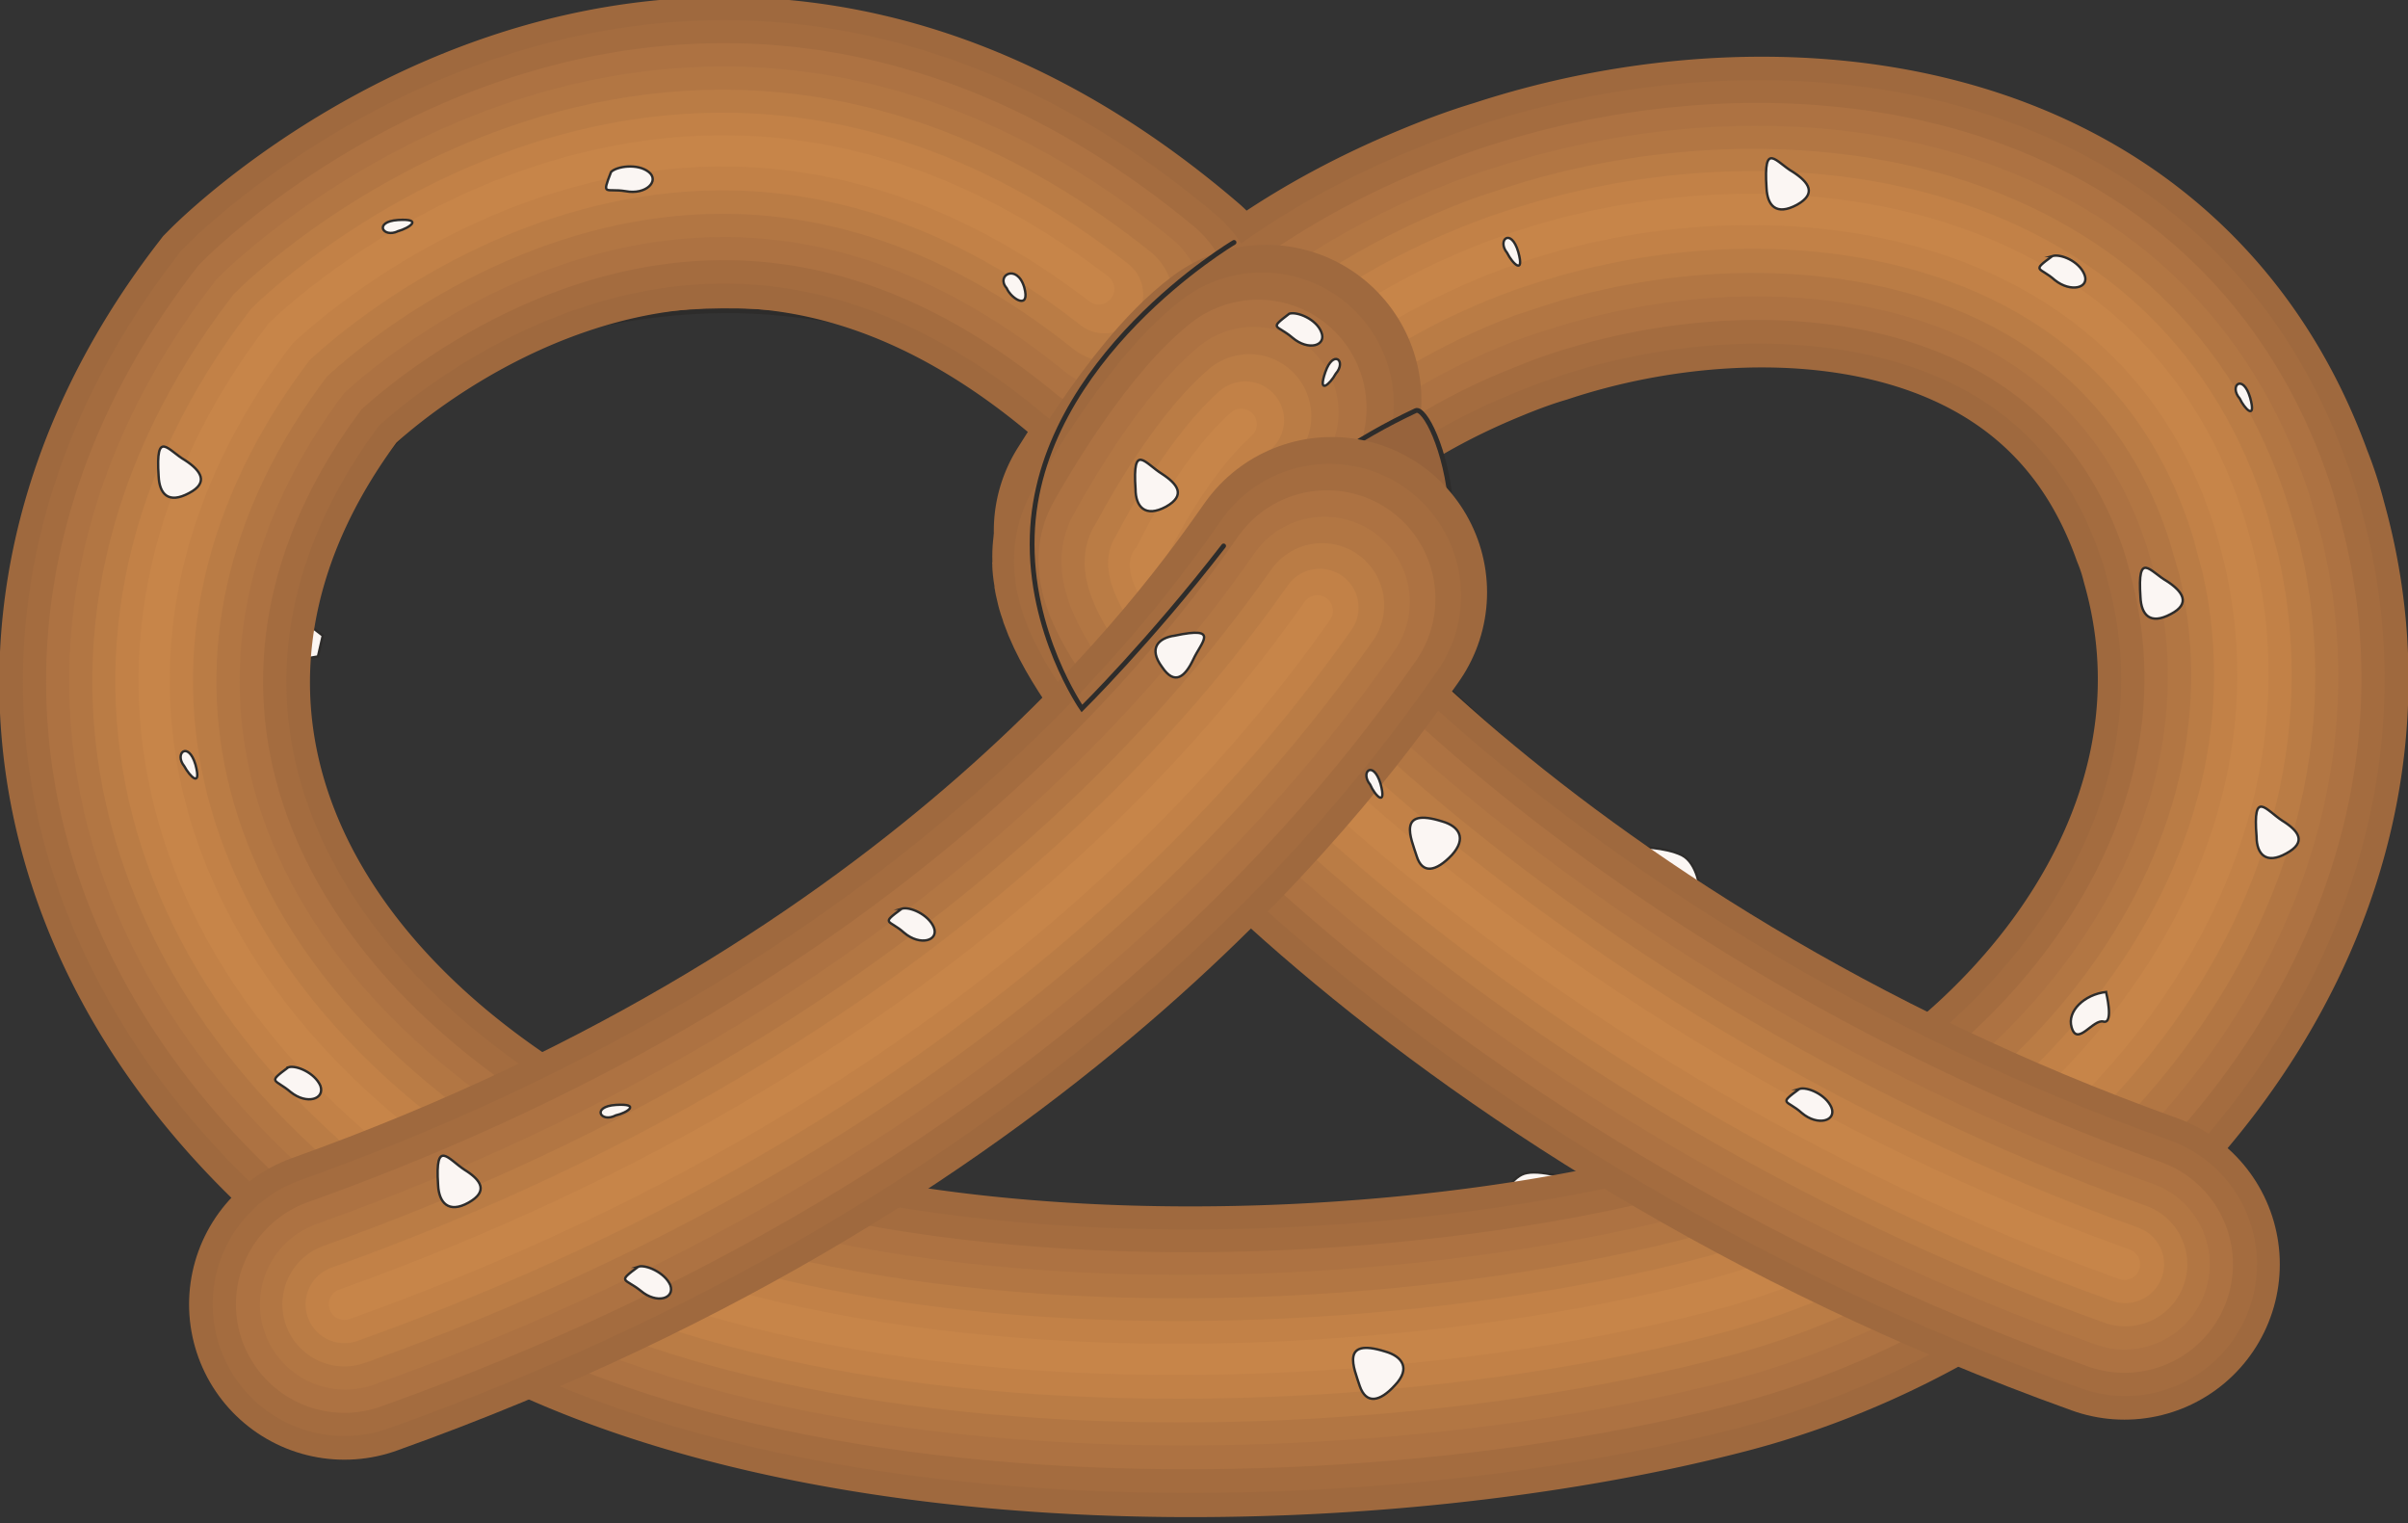 <svg xmlns="http://www.w3.org/2000/svg" width="288.693" height="182.572" viewBox="0 0 216.52 136.929"><rect x="0" y="0" width="216.52" height="136.929" fill="#333333" stroke="none"/><path d="M330.83 464.073s-2.88-1.008-4.392-.72c-1.368.216-2.16 2.16-2.16 2.16zm66.312-70.633c1.152 0 1.656 0 2.16 1.009.504.936-1.008 2.664-1.008 2.664zM216.278 413.6l1.872 1.44-.432 1.873-1.656.288zm-16.488 35.209c-3.888.648-2.88-4.608-2.16-4.824z" style="fill:#fbf6f3;stroke:#2d2c2b;stroke-width:.216;stroke-miterlimit:10.433" transform="translate(-189.126 -357.894)"/><path d="M297.926 489.705c-16.56.432-40.104-4.824-40.104-4.824-36.72-8.712-61.92-26.64-65.016-56.88-3.168-29.52 14.976-65.304 60.408-64.8 31.896.36 46.656 16.848 46.656 16.848l-1.728 27.936s-19.44-27.216-53.136-21.312c-24.84 4.392-33.984 28.944-25.848 46.44 9.072 19.44 28.008 27.216 47.16 31.896 15.984 3.888 30.96 2.88 30.96 2.88s19.296.288 36-5.04c23.688-7.56 37.224-13.32 44.496-35.568 7.776-23.904-9.432-37.008-29.52-38.88-29.304-2.88-50.112 19.584-50.112 19.584l-.72-25.992s22.68-21.816 57.816-15.912c39.816 6.768 50.4 32.976 45.504 62.64-4.608 28.296-25.416 47.448-62.208 56.16 0 0-23.904 5.256-40.608 4.824z" style="fill:#97633c;stroke:#2d2c2b;stroke-width:.432;stroke-miterlimit:10.433" transform="translate(-189.126 -357.894)"/><path d="M300.014 379.76s-18.216 11.449-18.072 26.28c.072 8.713 4.464 15.553 4.464 15.553s6.12-6.048 12.744-14.616c0 0 3.024-26.28.864-27.216z" style="fill:#97633c" transform="translate(-189.126 -357.894)"/><path d="M291.374 386.745c-40.824-34.992-77.04 1.584-77.04 1.584-20.808 27.072-12.312 59.328 20.736 78.912 27.936 16.488 77.4 15.408 107.424 7.632 29.88-7.704 56.304-36.936 47.52-68.184a25.435 25.435 0 0 0-1.08-3.312c-10.152-28.152-41.472-30.024-63.072-22.896-1.944.576-3.816 1.296-5.544 2.016-18.936 7.848-25.416 19.296-27.864 23.112" style="fill:none;stroke:#9f693e;stroke-width:27.936;stroke-linecap:round;stroke-miterlimit:10.433" transform="translate(-189.126 -357.894)"/><path d="M290.798 386.24c-40.608-34.2-76.464 2.017-76.464 2.017-20.808 27.072-12.312 59.328 20.736 78.912 27.936 16.56 77.4 15.408 107.424 7.632 29.736-7.632 56.088-36.648 47.592-67.752-.288-1.08-.576-2.232-1.008-3.312-9.792-28.008-40.824-30.384-62.424-23.616-1.944.648-3.816 1.296-5.544 2.016-18.288 7.344-25.2 18.432-27.936 22.68" style="fill:none;stroke:#a46c3f;stroke-width:23.688;stroke-linecap:round;stroke-miterlimit:10.433" transform="translate(-189.126 -357.894)"/><path d="M290.222 385.737c-40.32-33.336-75.888 2.448-75.888 2.448-20.808 27.072-12.312 59.4 20.664 78.984 28.008 16.56 77.472 15.336 107.496 7.56 29.52-7.632 55.8-36.36 47.736-67.248-.288-1.152-.576-2.232-.936-3.312-9.504-27.936-40.176-30.888-61.848-24.336a55.5 55.5 0 0 0-5.544 1.944c-17.64 6.912-24.984 17.64-28.152 22.176" style="fill:none;stroke:#ad7242;stroke-width:19.512;stroke-linecap:round;stroke-miterlimit:10.433" transform="translate(-189.126 -357.894)"/><path d="M289.646 385.305c-40.032-32.544-75.312 2.808-75.312 2.808-20.808 27.072-12.384 59.472 20.664 79.056 28.008 16.632 77.472 15.192 107.496 7.488 29.376-7.56 55.512-36.144 47.88-66.816-.288-1.08-.648-2.232-.936-3.24-9.144-27.936-39.456-31.32-61.2-25.056-1.944.576-3.816 1.152-5.544 1.8-16.992 6.552-24.768 16.848-28.296 21.816" style="fill:none;stroke:#b27643;stroke-width:15.336;stroke-linecap:round;stroke-miterlimit:10.433" transform="translate(-189.126 -357.894)"/><path d="M289.07 384.873c-39.816-31.752-74.736 3.168-74.736 3.168-20.808 27.144-12.384 59.544 20.592 79.2 28.008 16.632 77.544 15.12 107.496 7.344 29.304-7.488 55.296-35.784 48.096-66.312-.288-1.08-.648-2.16-.936-3.24-8.784-27.792-38.808-31.752-60.624-25.776-1.872.504-3.672 1.152-5.472 1.728-16.272 6.12-24.552 16.056-28.44 21.384" style="fill:none;stroke:#ba7c45;stroke-width:11.16;stroke-linecap:round;stroke-miterlimit:10.433" transform="translate(-189.126 -357.894)"/><path d="M288.422 384.369c-39.456-30.888-74.088 3.6-74.088 3.6-20.808 27.144-12.456 59.616 20.592 79.272 28.008 16.632 77.544 15.048 107.496 7.272 29.16-7.488 55.008-35.496 48.168-65.88-.288-1.008-.576-2.16-.864-3.24-8.352-27.72-38.088-32.184-59.976-26.424-1.944.504-3.744 1.08-5.472 1.656-15.624 5.616-24.336 15.192-28.656 20.952" style="fill:none;stroke:#c28147;stroke-width:6.984;stroke-linecap:round;stroke-miterlimit:10.433" transform="translate(-189.126 -357.894)"/><path d="M287.918 383.865c-39.24-30.096-73.584 4.032-73.584 4.032-20.808 27.144-12.456 59.688 20.592 79.272 28.08 16.704 77.544 15.048 107.568 7.272 30.024-7.704 56.52-37.224 47.376-68.616-8.712-29.952-42.48-33.264-64.728-25.56-14.976 5.184-24.12 14.4-28.8 20.448" style="fill:none;stroke:#c78549;stroke-width:2.808;stroke-linecap:round;stroke-miterlimit:10.433" transform="translate(-189.126 -357.894)"/><path d="M296.63 382.497s-5.976 4.968-10.008 11.304c-2.736 4.464 8.208 2.016 9.576-.504 3.888-7.056.432-10.8.432-10.8z" style="fill:#97633c" transform="translate(-189.126 -357.894)"/><path d="M341.99 437.937s-.216-2.448-1.656-3.168c-1.512-.72-3.888-.72-3.888-.72z" style="fill:#fbf6f3;stroke:#2d2c2b;stroke-width:.216;stroke-miterlimit:10.433" transform="translate(-189.126 -357.894)"/><path d="M298.358 435.92c8.208 7.417 34.848 28.657 73.584 42.913 0 0 11.16 3.816 16.992-2.952 0 0 6.264-10.152-2.448-13.536-6.48-2.52-17.928-8.712-23.76-12.096-5.544-3.24-18.576-6.408-47.736-34.488z" style="fill:#97633c;stroke:#2d2c2b;stroke-width:.432;stroke-miterlimit:10.433" transform="translate(-189.126 -357.894)"/><path d="M302.966 393.873c-4.68 3.456-10.584 13.824-10.584 13.824-1.872 3.96 28.728 42.696 87.768 63.864" style="fill:none;stroke:#9f693e;stroke-width:27.936;stroke-linecap:round;stroke-miterlimit:10.433" transform="translate(-189.126 -357.894)"/><path d="M302.606 394.233c-4.68 3.6-10.224 13.464-10.224 13.464-3.384 2.736 29.16 42.912 87.84 63.864" style="fill:none;stroke:#a46c3f;stroke-width:23.688;stroke-linecap:round;stroke-miterlimit:10.433" transform="translate(-189.126 -357.894)"/><path d="M302.246 394.593c-4.68 3.744-9.864 13.176-9.864 13.176-2.376 3.672 29.592 42.984 87.768 63.792" style="fill:none;stroke:#ad7242;stroke-width:19.512;stroke-linecap:round;stroke-miterlimit:10.433" transform="translate(-189.126 -357.894)"/><path d="M301.814 394.953c-4.608 3.816-9.432 12.888-9.432 12.888-2.664 3.456 30.096 43.056 87.768 63.72" style="fill:none;stroke:#b27643;stroke-width:15.336;stroke-linecap:round;stroke-miterlimit:10.433" transform="translate(-189.126 -357.894)"/><path d="M301.454 395.313c-4.608 3.96-9 12.528-9 12.528-3.312 2.952 30.456 43.2 87.768 63.72" style="fill:none;stroke:#ba7c45;stroke-width:11.16;stroke-linecap:round;stroke-miterlimit:10.433" transform="translate(-189.126 -357.894)"/><path d="M301.094 395.673c-4.608 4.104-8.64 12.24-8.64 12.24-3.168 3.24 30.888 43.272 87.768 63.648" style="fill:none;stroke:#c28147;stroke-width:6.984;stroke-linecap:round;stroke-miterlimit:10.433" transform="translate(-189.126 -357.894)"/><path d="M300.734 396.033c-4.68 4.176-8.28 11.952-8.28 11.952-4.248 2.376 31.392 43.416 87.696 63.576" style="fill:none;stroke:#c78549;stroke-width:2.808;stroke-linecap:round;stroke-miterlimit:10.433" transform="translate(-189.126 -357.894)"/><path d="m275.75 457.953-.648 2.88-1.512.504-1.152-1.44z" style="fill:#fbf6f3;stroke:#2d2c2b;stroke-width:.216;stroke-miterlimit:10.433" transform="translate(-189.126 -357.894)"/><path d="M316.43 394.809c1.512-.648 8.064 14.976-3.24 27.36-6.984 7.632-31.824 42.336-83.664 60.264 0 0-16.2 4.392-19.584-6.048 0 0-1.44-7.272 4.824-10.152 6.336-2.952 16.92-5.832 22.752-9.216 4.752-2.736 30.168-11.52 60.912-49.032 0 0 7.056-8.064 18-13.176z" style="fill:#97633c;stroke:#2d2c2b;stroke-width:.432;stroke-miterlimit:10.433" transform="translate(-189.126 -357.894)"/><path d="M308.87 411.153c-5.544 7.848-29.736 42.912-88.776 64.008" style="fill:none;stroke:#9f693e;stroke-width:27.936;stroke-linecap:round;stroke-miterlimit:10.433" transform="translate(-189.126 -357.894)"/><path d="M308.654 411.44c-5.76 8.209-29.952 42.769-88.56 63.72" style="fill:none;stroke:#a46c3f;stroke-width:23.688;stroke-linecap:round;stroke-miterlimit:10.433" transform="translate(-189.126 -357.894)"/><path d="M308.438 411.729c-5.976 8.496-30.168 42.696-88.344 63.432" style="fill:none;stroke:#ad7242;stroke-width:19.512;stroke-linecap:round;stroke-miterlimit:10.433" transform="translate(-189.126 -357.894)"/><path d="M308.222 412.017c-6.192 8.784-30.384 42.552-88.056 63.144" style="fill:none;stroke:#b27643;stroke-width:15.336;stroke-linecap:round;stroke-miterlimit:10.433" transform="translate(-189.126 -357.894)"/><path d="M308.006 412.305c-6.48 9.072-30.6 42.408-87.912 62.856" style="fill:none;stroke:#ba7c45;stroke-width:11.16;stroke-linecap:round;stroke-miterlimit:10.433" transform="translate(-189.126 -357.894)"/><path d="M307.79 412.52c-6.696 9.433-30.888 42.337-87.696 62.64" style="fill:none;stroke:#c28147;stroke-width:6.984;stroke-linecap:round;stroke-miterlimit:10.433" transform="translate(-189.126 -357.894)"/><path d="M307.574 412.809c-6.912 9.792-31.104 42.192-87.48 62.352" style="fill:none;stroke:#c78549;stroke-width:2.808;stroke-linecap:round;stroke-miterlimit:10.433" transform="translate(-189.126 -357.894)"/><path d="M294.758 415.04c-1.512.217-2.376 1.153-1.152 2.809 1.152 1.728 2.088.864 2.808-.648.72-1.584 2.448-3.024-1.656-2.16zm10.296-28.943c-1.872 1.44-1.152.936.288 2.16 1.44 1.224 3.096.72 2.592-.504-.432-1.152-2.16-1.872-2.88-1.656zm4.176 5.4c-.504.936-1.656 1.944-.936-.144.72-2.088 1.944-1.008.936.144zm-94.176 62.352c-1.944 1.44-1.224 1.008.216 2.232 1.44 1.152 3.096.648 2.664-.576-.504-1.152-2.16-1.872-2.88-1.656zm135.864 1.944c-1.944 1.44-1.152.936.216 2.16 1.44 1.224 3.168.72 2.664-.504-.504-1.152-2.16-1.872-2.88-1.656zm22.752-74.88c-1.944 1.44-1.152.936.216 2.16 1.44 1.152 3.168.72 2.664-.504s-2.16-1.872-2.88-1.656zm-127.152 90.864c-1.944 1.44-1.224 1.008.216 2.16 1.44 1.224 3.096.72 2.664-.504-.504-1.152-2.232-1.872-2.88-1.656zm72.288-40.032c1.512.432 2.232 1.512.864 3.024-1.44 1.512-2.664 1.728-3.168.072-.504-1.584-1.8-4.392 2.304-3.096zm-48.6 7.848c-1.944 1.44-1.152.936.216 2.16 1.44 1.224 3.168.72 2.664-.504-.504-1.152-2.16-1.872-2.88-1.656zm9.432-55.8c.432 1.008 2.16 2.016 1.584-.072-.648-2.16-2.592-1.08-1.584.072zm-73.944 42.984c.504.936 1.584 2.016 1.008-.144-.648-2.16-1.944-1.008-1.008.144zm106.632 1.656c.432 1.008 1.512 2.088.936-.072-.648-2.16-1.872-1.08-.936.072zm78.192-34.704c.432.936 1.512 2.016.936-.072-.648-2.232-1.944-1.08-.936.072zm-65.88-13.104c.504 1.008 1.584 2.016 1.008-.072-.648-2.232-1.944-1.08-1.008.072zm23.328-5.832c.072 1.584.864 2.52 2.736 1.512 1.8-1.008 1.08-2.016-.36-2.952-1.512-.864-2.664-2.88-2.376 1.44zm-56.736 27.072c0 1.584.864 2.592 2.736 1.584 1.8-1.008 1.08-2.016-.36-2.952-1.512-.936-2.664-2.88-2.376 1.368zm-62.712 62.568c.072 1.584.936 2.592 2.736 1.584 1.8-1.008 1.152-2.016-.36-2.952-1.44-.936-2.664-2.88-2.376 1.368zm-25.128-63.72c.072 1.584.864 2.52 2.736 1.512 1.8-.936 1.08-2.016-.36-2.952-1.512-.864-2.664-2.88-2.376 1.44zm40.68-27.36c-.864 2.232-.504 1.44 1.296 1.728 1.872.36 3.096-.936 2.088-1.728-1.008-.792-2.88-.504-3.384 0zm-19.152 5.327c1.008-.287 2.304-1.151 0-1.007-2.232.144-1.368 1.656 0 1.008zm19.584 79.489c1.008-.216 2.304-1.08 0-.936-2.232.144-1.368 1.656 0 .936zm147.528-25.056c0 1.584.864 2.52 2.664 1.512 1.872-1.008 1.152-2.016-.36-2.952-1.44-.936-2.664-2.88-2.304 1.44zm-13.536 13.967c-1.944.217-3.528 1.729-3.096 3.169.504 1.8 1.944-.792 2.88-.504.936.216.216-2.664.216-2.664zm-64.8 32.329c1.512.432 2.304 1.512.864 3.024-1.368 1.512-2.592 1.728-3.168.072-.504-1.584-1.8-4.392 2.304-3.096z" style="fill:#fbf6f3;stroke:#2d2c2b;stroke-width:.216;stroke-miterlimit:10.433" transform="translate(-189.126 -357.894)"/><path d="M300.086 379.689s-17.64 10.44-18.144 26.352c-.288 8.712 4.464 15.552 4.464 15.552s6.12-6.048 12.744-14.616" style="fill:none;stroke:#2d2c2b;stroke-width:.432;stroke-linecap:round;stroke-miterlimit:10.433" transform="translate(-189.126 -357.894)"/><path d="M381.59 411.585c.072 1.584.864 2.52 2.736 1.512 1.8-.936 1.08-2.016-.36-2.952-1.512-.864-2.664-2.808-2.376 1.44z" style="fill:#fbf6f3;stroke:#2d2c2b;stroke-width:.216;stroke-miterlimit:10.433" transform="translate(-189.126 -357.894)"/></svg>
